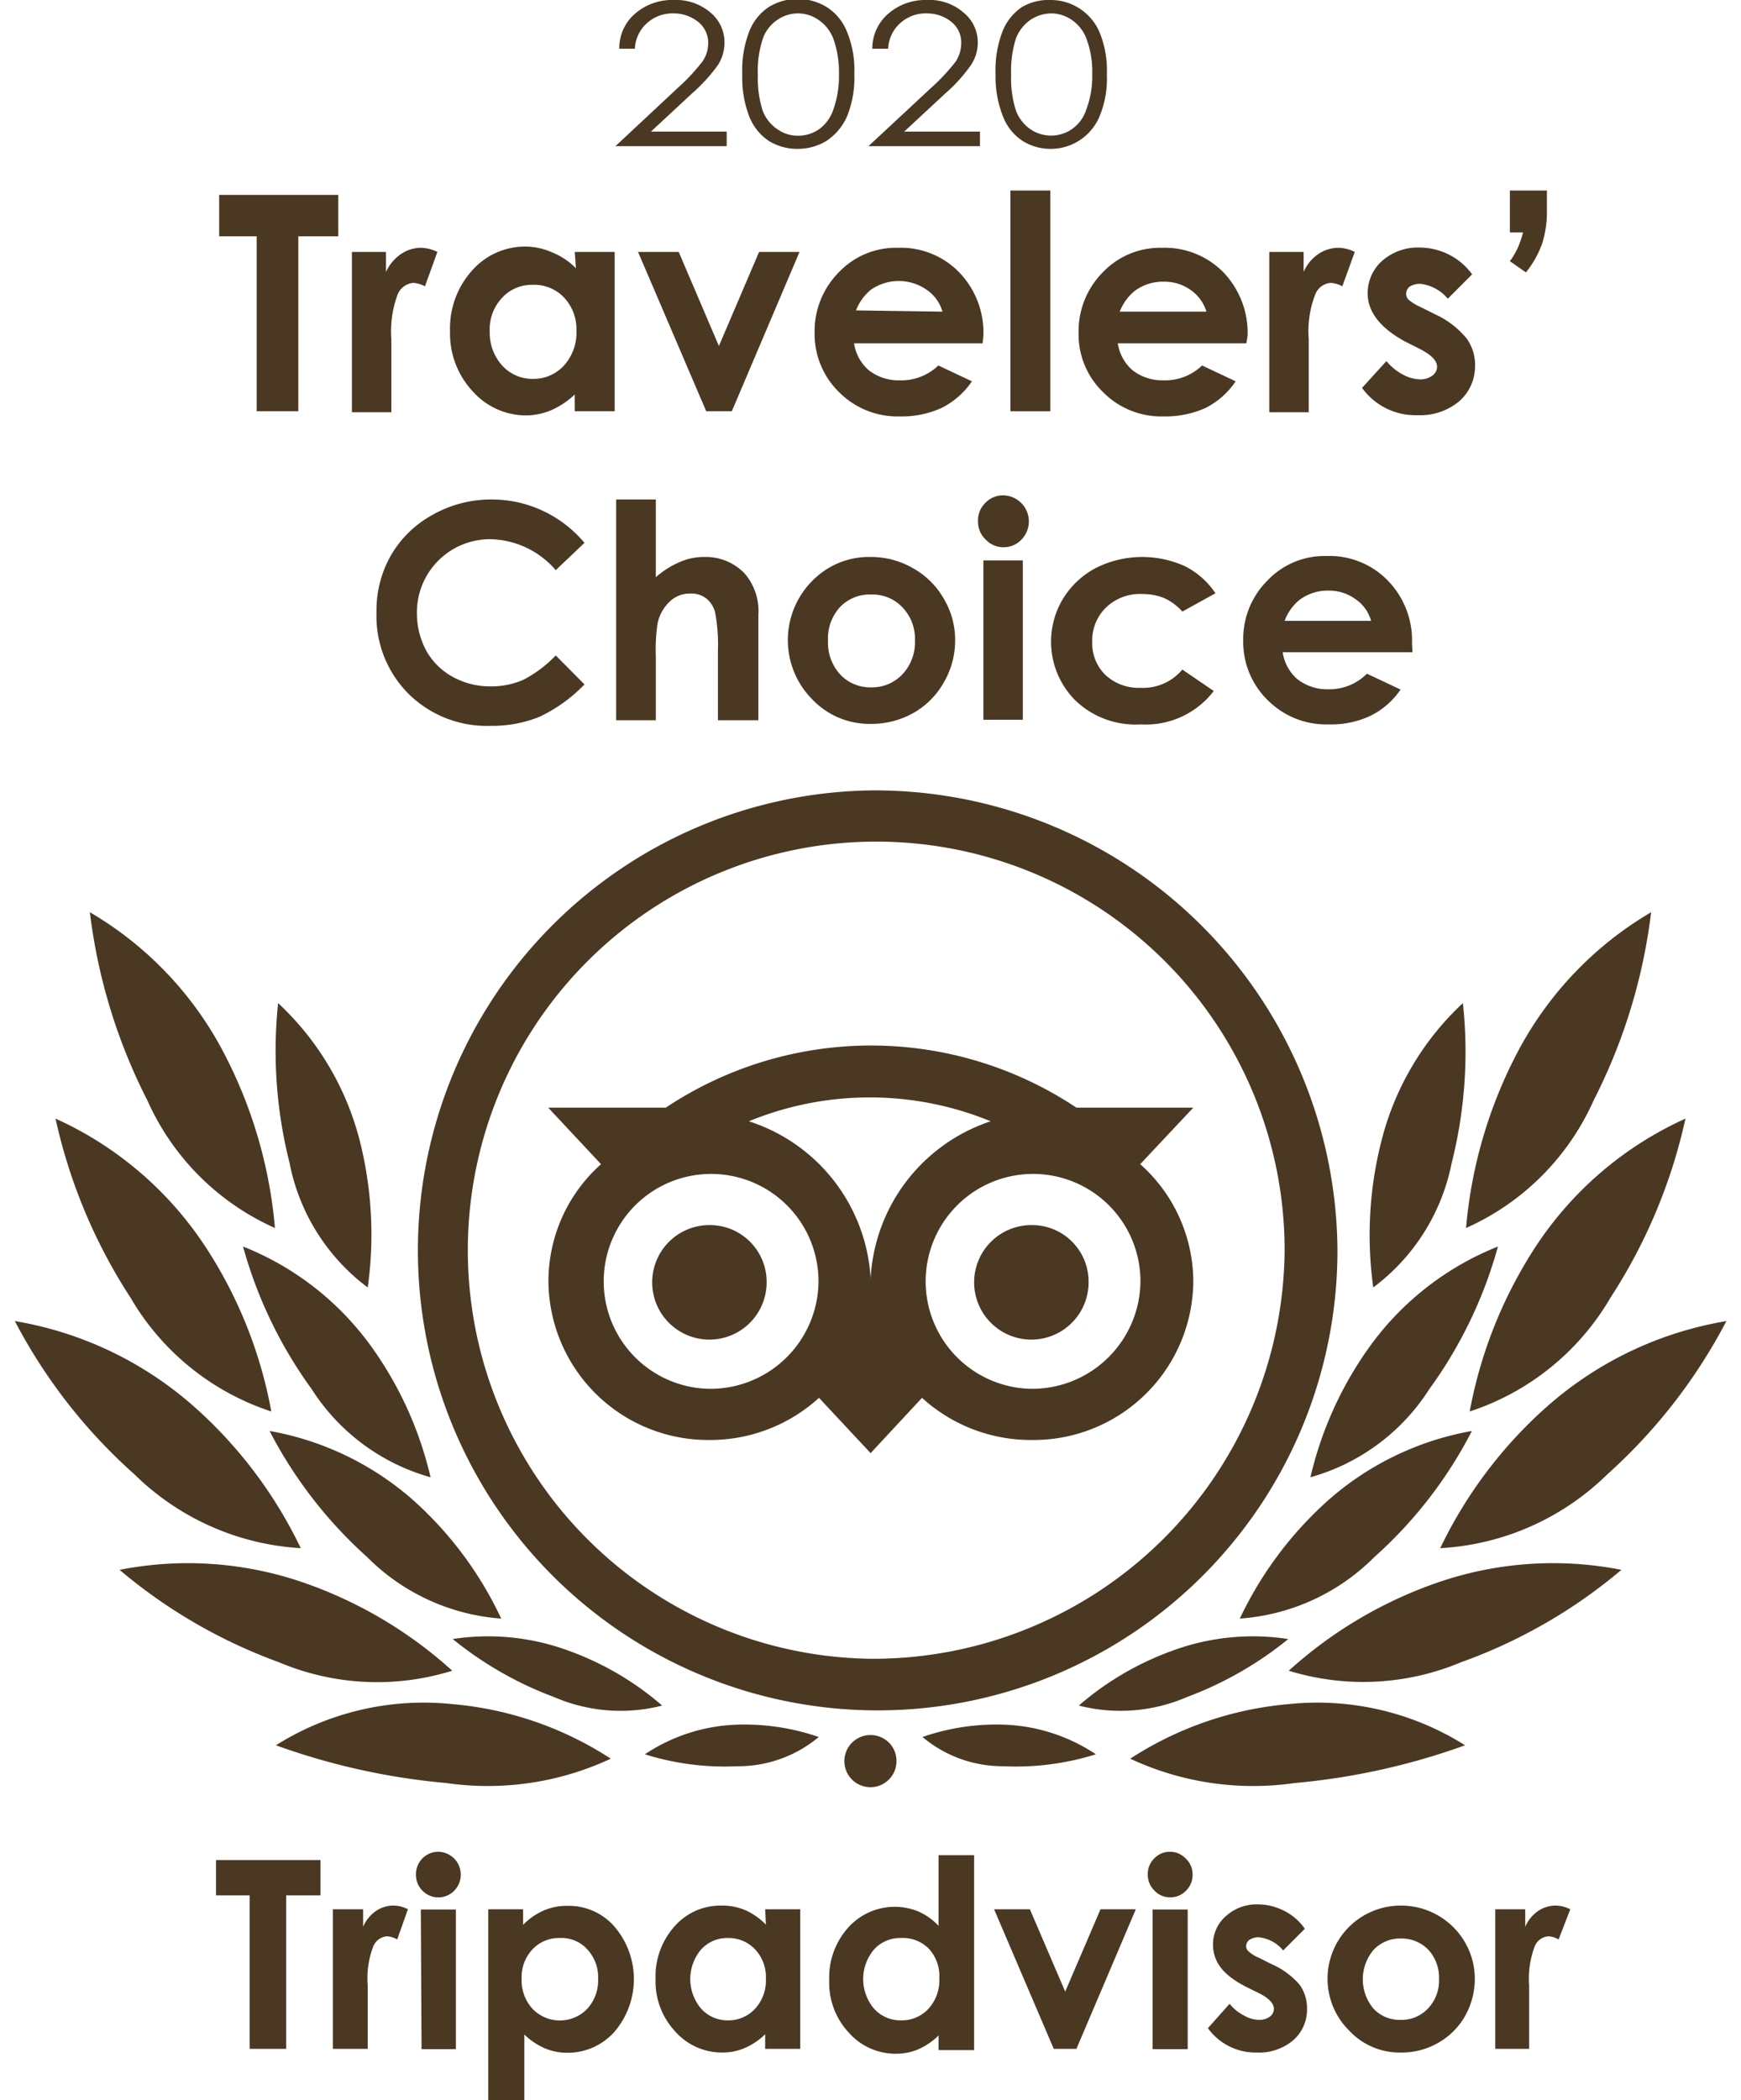 <svg id="Layer_1" data-name="Layer 1" xmlns="http://www.w3.org/2000/svg" xmlns:xlink="http://www.w3.org/1999/xlink" viewBox="0 0 71.49 86.19">
  <defs>
    <style>
      .cls-1 {
        fill: none;
      }

      .cls-2 {
        fill: #4a3823;
      }

      .cls-3 {
        clip-path: url(#clip-path);
      }
    </style>
    <clipPath id="clip-path">
      <rect class="cls-1" y="31.83" width="71.49" height="42.03"/>
    </clipPath>
  </defs>
  <g>
    <g>
      <path class="cls-2" d="M9,8h4.89V9.7H12.25v7.18H10.54V9.7H9Z"/>
      <path class="cls-2" d="M14.45,10.34h1.4v.82a1.79,1.79,0,0,1,.61-.73,1.46,1.46,0,0,1,.83-.26,1.58,1.58,0,0,1,.67.17l-.51,1.41a1.19,1.19,0,0,0-.48-.14.77.77,0,0,0-.64.47,4.34,4.34,0,0,0-.26,1.84v3H14.45Z"/>
      <path class="cls-2" d="M23.6,10.34h1.64v6.54H23.6v-.69a3.34,3.34,0,0,1-1,.66,2.75,2.75,0,0,1-1,.2,2.94,2.94,0,0,1-2.2-1,3.47,3.47,0,0,1-.92-2.45,3.54,3.54,0,0,1,.89-2.48,2.89,2.89,0,0,1,2.18-1,2.71,2.71,0,0,1,1.1.23,2.9,2.9,0,0,1,1,.66Zm-1.73,1.35a1.65,1.65,0,0,0-1.26.54,1.88,1.88,0,0,0-.5,1.37,2,2,0,0,0,.51,1.4,1.67,1.67,0,0,0,1.26.55A1.69,1.69,0,0,0,23.16,15a2,2,0,0,0,.51-1.41,1.9,1.9,0,0,0-.51-1.38A1.69,1.69,0,0,0,21.87,11.69Z"/>
      <path class="cls-2" d="M26.2,10.34h1.67l1.65,3.86,1.65-3.86h1.66l-2.78,6.54H29Z"/>
      <path class="cls-2" d="M40.35,14.09H35.07a1.81,1.81,0,0,0,.61,1.11,2,2,0,0,0,1.27.41A2.19,2.19,0,0,0,38.53,15l1.38.65a3.29,3.29,0,0,1-1.24,1.09,3.92,3.92,0,0,1-1.71.35,3.38,3.38,0,0,1-2.51-1,3.33,3.33,0,0,1-1-2.43,3.43,3.43,0,0,1,1-2.49,3.23,3.23,0,0,1,2.42-1,3.34,3.34,0,0,1,2.51,1,3.56,3.56,0,0,1,1,2.61Zm-1.65-1.3a1.62,1.62,0,0,0-.64-.89,2,2,0,0,0-2.31,0,2.07,2.07,0,0,0-.6.84Z"/>
      <path class="cls-2" d="M41.49,7.82h1.64v9.06H41.49Z"/>
      <path class="cls-2" d="M51.18,14.09H45.9a1.81,1.81,0,0,0,.61,1.11,2,2,0,0,0,1.27.41A2.19,2.19,0,0,0,49.36,15l1.38.65a3.27,3.27,0,0,1-1.23,1.09,4,4,0,0,1-1.72.35,3.36,3.36,0,0,1-2.5-1,3.29,3.29,0,0,1-1-2.43,3.43,3.43,0,0,1,1-2.49,3.25,3.25,0,0,1,2.42-1,3.38,3.38,0,0,1,2.52,1,3.59,3.59,0,0,1,1,2.61Zm-1.64-1.3a1.69,1.69,0,0,0-.65-.89,1.87,1.87,0,0,0-1.11-.34,1.94,1.94,0,0,0-1.2.39,2.07,2.07,0,0,0-.6.84Z"/>
      <path class="cls-2" d="M52.12,10.34h1.41v.82a1.69,1.69,0,0,1,.6-.73,1.48,1.48,0,0,1,.83-.26,1.55,1.55,0,0,1,.67.17l-.51,1.41a1.2,1.2,0,0,0-.47-.14.74.74,0,0,0-.64.47,4.14,4.14,0,0,0-.27,1.84v3H52.12Z"/>
      <path class="cls-2" d="M60.45,11.26l-1,1a1.71,1.71,0,0,0-1.12-.61.79.79,0,0,0-.44.11.37.37,0,0,0-.15.3.34.34,0,0,0,.1.24,1.93,1.93,0,0,0,.49.3l.6.3a3.63,3.63,0,0,1,1.3,1A1.87,1.87,0,0,1,60.57,15a1.92,1.92,0,0,1-.64,1.46,2.5,2.5,0,0,1-1.72.58,2.7,2.7,0,0,1-2.28-1.12l1-1.1a2.22,2.22,0,0,0,.67.55,1.6,1.6,0,0,0,.69.2.82.82,0,0,0,.52-.15.45.45,0,0,0,.2-.36c0-.26-.24-.5-.71-.74l-.56-.28c-1-.53-1.58-1.2-1.58-2a1.77,1.77,0,0,1,.59-1.33,2.21,2.21,0,0,1,1.53-.55,2.71,2.71,0,0,1,1.2.28A2.67,2.67,0,0,1,60.45,11.26Z"/>
      <path class="cls-2" d="M62,7.82h1.52v.82a4.26,4.26,0,0,1-.2,1.37,4.11,4.11,0,0,1-.66,1.17L62,10.72a3.21,3.21,0,0,0,.33-.56,4.41,4.41,0,0,0,.21-.62H62Z"/>
      <path class="cls-2" d="M24,22.28,22.82,23.4a3.63,3.63,0,0,0-2.7-1.27,3,3,0,0,0-3,3,3.23,3.23,0,0,0,.38,1.57,2.76,2.76,0,0,0,1.09,1.08,3.17,3.17,0,0,0,1.56.39,3.24,3.24,0,0,0,1.34-.27,5,5,0,0,0,1.33-1L24,28.09a6.27,6.27,0,0,1-1.85,1.33,5.15,5.15,0,0,1-2,.37,4.57,4.57,0,0,1-3.37-1.31,4.51,4.51,0,0,1-1.32-3.35,4.56,4.56,0,0,1,.6-2.35,4.44,4.44,0,0,1,1.72-1.66,4.88,4.88,0,0,1,2.4-.62,4.94,4.94,0,0,1,2.1.46A5,5,0,0,1,24,22.28Z"/>
      <path class="cls-2" d="M25.3,20.5h1.63v3.19a3.65,3.65,0,0,1,1-.63,2.42,2.42,0,0,1,1-.2,2.2,2.2,0,0,1,1.64.67,2.35,2.35,0,0,1,.57,1.71v4.32H29.48V26.7a7.19,7.19,0,0,0-.11-1.54,1.07,1.07,0,0,0-.37-.6,1,1,0,0,0-.65-.2,1.19,1.19,0,0,0-.85.33,1.73,1.73,0,0,0-.5.9,7.44,7.44,0,0,0-.07,1.35v2.62H25.3Z"/>
      <path class="cls-2" d="M35.75,22.86a3.43,3.43,0,0,1,1.74.46,3.34,3.34,0,0,1,1.27,1.26,3.3,3.3,0,0,1,.46,1.71A3.4,3.4,0,0,1,38.76,28a3.29,3.29,0,0,1-1.25,1.26,3.51,3.51,0,0,1-1.75.45,3.24,3.24,0,0,1-2.4-1,3.45,3.45,0,0,1,.13-5A3.23,3.23,0,0,1,35.75,22.86Zm0,1.54a1.68,1.68,0,0,0-1.27.53A1.9,1.9,0,0,0,34,26.29a1.93,1.93,0,0,0,.5,1.39,1.68,1.68,0,0,0,1.27.53,1.71,1.71,0,0,0,1.29-.54,1.91,1.91,0,0,0,.51-1.38,1.86,1.86,0,0,0-.51-1.36A1.69,1.69,0,0,0,35.78,24.4Z"/>
      <path class="cls-2" d="M41.2,20.33a1.07,1.07,0,0,1,.74,1.82,1,1,0,0,1-.73.31,1,1,0,0,1-.74-.32,1,1,0,0,1-.31-.76,1,1,0,0,1,.3-.74A1,1,0,0,1,41.2,20.33ZM40.38,23H42v6.54H40.38Z"/>
      <path class="cls-2" d="M49.91,24.35l-1.36.75a2.28,2.28,0,0,0-.76-.56,2.4,2.4,0,0,0-.89-.16,2,2,0,0,0-1.48.55,1.88,1.88,0,0,0-.57,1.41,1.81,1.81,0,0,0,.54,1.36,2,2,0,0,0,1.44.53,2.1,2.1,0,0,0,1.72-.75l1.29.88a3.51,3.51,0,0,1-3,1.37,3.56,3.56,0,0,1-2.7-1,3.41,3.41,0,0,1-.5-4.14A3.48,3.48,0,0,1,45,23.31a4.25,4.25,0,0,1,3.66-.07A3.29,3.29,0,0,1,49.91,24.35Z"/>
      <path class="cls-2" d="M58,26.77H52.67a1.81,1.81,0,0,0,.61,1.11,2,2,0,0,0,1.27.41,2.18,2.18,0,0,0,1.58-.64l1.38.65a3.19,3.19,0,0,1-1.24,1.08,3.78,3.78,0,0,1-1.71.35,3.38,3.38,0,0,1-2.51-1,3.33,3.33,0,0,1-1-2.43,3.39,3.39,0,0,1,1-2.48,3.23,3.23,0,0,1,2.42-1,3.34,3.34,0,0,1,2.51,1,3.52,3.52,0,0,1,1,2.61ZM56.3,25.48a1.59,1.59,0,0,0-.64-.89,1.86,1.86,0,0,0-1.11-.35,1.92,1.92,0,0,0-1.2.39,2,2,0,0,0-.6.85Z"/>
    </g>
    <g>
      <path class="cls-2" d="M8.87,76.34h4.29v1.45H11.75v6.3h-1.5v-6.3H8.87Z"/>
      <path class="cls-2" d="M13.67,78.36h1.24v.72a1.51,1.51,0,0,1,.53-.65,1.26,1.26,0,0,1,.73-.22,1.28,1.28,0,0,1,.58.15l-.44,1.24a.94.94,0,0,0-.42-.13.66.66,0,0,0-.56.41,3.62,3.62,0,0,0-.23,1.61v2.6H13.67Z"/>
      <path class="cls-2" d="M18,76a.94.94,0,0,1,.65,1.6.91.91,0,0,1-1.3,0,.92.92,0,0,1-.27-.67A.92.92,0,0,1,18,76Zm-.72,2.37h1.44v5.73H17.31Z"/>
      <path class="cls-2" d="M21.48,78.36V79a2.66,2.66,0,0,1,.85-.59,2.4,2.4,0,0,1,1-.19,2.48,2.48,0,0,1,1.9.85,3.32,3.32,0,0,1,0,4.32,2.57,2.57,0,0,1-1.93.86,2.36,2.36,0,0,1-.92-.18,2.82,2.82,0,0,1-.85-.57v2.7H20.05V78.36ZM23,79.54a1.49,1.49,0,0,0-1.13.46,1.66,1.66,0,0,0-.45,1.21,1.72,1.72,0,0,0,.45,1.24,1.56,1.56,0,0,0,2.24,0,1.72,1.72,0,0,0,.45-1.22A1.68,1.68,0,0,0,24.11,80,1.42,1.42,0,0,0,23,79.54Z"/>
      <path class="cls-2" d="M31.42,78.36h1.44v5.73H31.42v-.6a2.82,2.82,0,0,1-.85.57,2.32,2.32,0,0,1-.92.18,2.56,2.56,0,0,1-1.92-.86,3,3,0,0,1-.81-2.15,3.07,3.07,0,0,1,.78-2.17,2.5,2.5,0,0,1,1.91-.85,2.43,2.43,0,0,1,1,.19,2.74,2.74,0,0,1,.84.59ZM29.9,79.54a1.45,1.45,0,0,0-1.11.47,1.88,1.88,0,0,0,0,2.43,1.46,1.46,0,0,0,1.11.48A1.49,1.49,0,0,0,31,82.45a1.72,1.72,0,0,0,.45-1.24A1.66,1.66,0,0,0,31,80,1.49,1.49,0,0,0,29.9,79.54Z"/>
      <path class="cls-2" d="M38.54,76.14H40v8H38.54v-.6a2.78,2.78,0,0,1-.84.57,2.32,2.32,0,0,1-.92.18,2.56,2.56,0,0,1-1.92-.86,3,3,0,0,1-.81-2.15,3.07,3.07,0,0,1,.78-2.17,2.57,2.57,0,0,1,2.88-.66,2.59,2.59,0,0,1,.83.59ZM37,79.54a1.45,1.45,0,0,0-1.11.47,1.88,1.88,0,0,0,0,2.43,1.46,1.46,0,0,0,1.11.48,1.49,1.49,0,0,0,1.12-.47,1.72,1.72,0,0,0,.45-1.24A1.66,1.66,0,0,0,38.16,80,1.49,1.49,0,0,0,37,79.54Z"/>
      <path class="cls-2" d="M40.82,78.36h1.47l1.45,3.38,1.45-3.38h1.45L44.2,84.09h-.93Z"/>
      <path class="cls-2" d="M48.05,76a.88.88,0,0,1,.64.28.87.87,0,0,1,.28.66.9.9,0,0,1-.27.66.89.89,0,0,1-.64.27.87.87,0,0,1-.66-.28.92.92,0,0,1-.27-.67.89.89,0,0,1,.27-.65A.88.88,0,0,1,48.05,76Zm-.72,2.37h1.44v5.73H47.33Z"/>
      <path class="cls-2" d="M53.58,79.16l-.89.89a1.5,1.5,0,0,0-1-.54.69.69,0,0,0-.38.1.33.33,0,0,0-.14.26.29.29,0,0,0,.09.21,1.44,1.44,0,0,0,.43.27l.52.26a3.24,3.24,0,0,1,1.15.84,1.65,1.65,0,0,1,.31,1,1.67,1.67,0,0,1-.56,1.28,2.17,2.17,0,0,1-1.51.51,2.41,2.41,0,0,1-2-1l.89-1a1.84,1.84,0,0,0,.59.48,1.31,1.31,0,0,0,.6.18.74.74,0,0,0,.46-.13.4.4,0,0,0,.17-.32c0-.22-.2-.44-.62-.65l-.49-.24c-.93-.47-1.39-1-1.39-1.76a1.53,1.53,0,0,1,.53-1.16,1.88,1.88,0,0,1,1.34-.48,2.38,2.38,0,0,1,1,.24A2.27,2.27,0,0,1,53.58,79.16Z"/>
      <path class="cls-2" d="M57.52,78.21a3,3,0,0,1,1.52.4,3,3,0,0,1,1.52,2.61,3.11,3.11,0,0,1-.4,1.52,2.9,2.9,0,0,1-1.1,1.1,3,3,0,0,1-1.54.4,2.83,2.83,0,0,1-2.1-.88,3,3,0,0,1,2.1-5.15Zm0,1.35a1.49,1.49,0,0,0-1.12.47,1.87,1.87,0,0,0,0,2.41,1.47,1.47,0,0,0,1.12.46,1.49,1.49,0,0,0,1.12-.47,1.66,1.66,0,0,0,.45-1.21,1.69,1.69,0,0,0-.44-1.2A1.53,1.53,0,0,0,57.54,79.56Z"/>
      <path class="cls-2" d="M61.4,78.36h1.23v.72a1.51,1.51,0,0,1,.53-.65,1.28,1.28,0,0,1,.73-.22,1.36,1.36,0,0,1,.59.15L64,79.6a.94.94,0,0,0-.42-.13.66.66,0,0,0-.56.41,3.78,3.78,0,0,0-.23,1.61v2.6H61.4Z"/>
    </g>
    <g class="cls-3">
      <path class="cls-2" d="M42.36,57a4.41,4.41,0,1,1,4.47-4.41A4.45,4.45,0,0,1,42.36,57Zm-6.61-4.53a7.21,7.21,0,0,0-5-6.45,13.07,13.07,0,0,1,9.93,0A7.2,7.2,0,0,0,35.75,52.47ZM29.13,57a4.41,4.41,0,1,1,4.48-4.41A4.44,4.44,0,0,1,29.13,57Zm17.69-9.22L49,45.46h-4.8a15.21,15.21,0,0,0-16.86,0H22.51l2.17,2.32a6.44,6.44,0,0,0-2.16,4.81,6.56,6.56,0,0,0,6.61,6.51,6.63,6.63,0,0,0,4.5-1.73l2.12,2.27,2.11-2.27a6.63,6.63,0,0,0,4.5,1.73A6.56,6.56,0,0,0,49,52.59,6.47,6.47,0,0,0,46.82,47.78ZM44.7,52.59a2.35,2.35,0,1,1-2.34-2.31A2.32,2.32,0,0,1,44.7,52.59Zm-13.22,0a2.35,2.35,0,1,1-2.35-2.31A2.33,2.33,0,0,1,31.48,52.59Zm4.27,15.49a16.77,16.77,0,1,1,17-16.77A16.9,16.9,0,0,1,35.75,68.08Zm0-35.64A18.88,18.88,0,1,0,54.92,51.31,19,19,0,0,0,35.75,32.44Z"/>
      <path class="cls-2" d="M25.08,72.18a14.13,14.13,0,0,0-6.51-2.24,11.39,11.39,0,0,0-7.24,1.69,27.84,27.84,0,0,0,7,1.55A11.93,11.93,0,0,0,25.08,72.18Z"/>
      <path class="cls-2" d="M18.57,68.57a17.73,17.73,0,0,0-6-3.58,14.53,14.53,0,0,0-7.66-.56,21.51,21.51,0,0,0,6.54,3.79A10.36,10.36,0,0,0,18.57,68.57Z"/>
      <path class="cls-2" d="M12.35,63.54A18.36,18.36,0,0,0,7.9,57.67,14.79,14.79,0,0,0,.61,54.22a22.13,22.13,0,0,0,4.91,6.29A10.62,10.62,0,0,0,12.35,63.54Z"/>
      <path class="cls-2" d="M11.14,57.93A18.3,18.3,0,0,0,8.39,51.1a14.5,14.5,0,0,0-6.11-5.19,22.19,22.19,0,0,0,3.08,7.35A10.45,10.45,0,0,0,11.14,57.93Z"/>
      <path class="cls-2" d="M11.29,50.4a19,19,0,0,0-2.08-7.15,14.4,14.4,0,0,0-5.52-5.81,23.05,23.05,0,0,0,2.36,7.72A10.34,10.34,0,0,0,11.29,50.4Z"/>
      <path class="cls-2" d="M20.58,66.43A15.07,15.07,0,0,0,17,61.6a12.11,12.11,0,0,0-5.93-2.87,18.15,18.15,0,0,0,4,5.17A8.65,8.65,0,0,0,20.58,66.43Z"/>
      <path class="cls-2" d="M27.19,70a12.14,12.14,0,0,0-3.81-2.24,9.56,9.56,0,0,0-4.79-.49,14.75,14.75,0,0,0,4.16,2.38A6.87,6.87,0,0,0,27.19,70Z"/>
      <path class="cls-2" d="M33.62,71.29a9.34,9.34,0,0,0-3.5-.5A7.24,7.24,0,0,0,26.48,72a10.94,10.94,0,0,0,3.79.49A5.16,5.16,0,0,0,33.62,71.29Z"/>
      <path class="cls-2" d="M17.68,60.63a15,15,0,0,0-2.51-5.47,11.89,11.89,0,0,0-5.19-4A18.11,18.11,0,0,0,12.79,57,8.51,8.51,0,0,0,17.68,60.63Z"/>
      <path class="cls-2" d="M15.1,52.84a15.69,15.69,0,0,0-.34-6.07,11.64,11.64,0,0,0-3.34-5.6,18.76,18.76,0,0,0,.47,6.56A8.37,8.37,0,0,0,15.1,52.84Z"/>
      <path class="cls-2" d="M46.41,72.18a14.2,14.2,0,0,1,6.51-2.24,11.39,11.39,0,0,1,7.24,1.69,27.84,27.84,0,0,1-7,1.55A11.93,11.93,0,0,1,46.41,72.18Z"/>
      <path class="cls-2" d="M52.92,68.57a17.73,17.73,0,0,1,6-3.58,14.53,14.53,0,0,1,7.66-.56A21.37,21.37,0,0,1,60,68.22,10.38,10.38,0,0,1,52.92,68.57Z"/>
      <path class="cls-2" d="M59.14,63.54a18.36,18.36,0,0,1,4.45-5.87,14.8,14.8,0,0,1,7.3-3.45A22.3,22.3,0,0,1,66,60.51,10.62,10.62,0,0,1,59.14,63.54Z"/>
      <path class="cls-2" d="M60.35,57.93A18.52,18.52,0,0,1,63.1,51.1a14.5,14.5,0,0,1,6.11-5.19,22.19,22.19,0,0,1-3.08,7.35A10.45,10.45,0,0,1,60.35,57.93Z"/>
      <path class="cls-2" d="M60.2,50.4a19,19,0,0,1,2.08-7.15,14.47,14.47,0,0,1,5.52-5.81,23.05,23.05,0,0,1-2.36,7.72A10.34,10.34,0,0,1,60.2,50.4Z"/>
      <path class="cls-2" d="M50.91,66.43a15.26,15.26,0,0,1,3.6-4.83,12.11,12.11,0,0,1,5.93-2.87,17.92,17.92,0,0,1-4,5.17A8.65,8.65,0,0,1,50.91,66.43Z"/>
      <path class="cls-2" d="M44.3,70a12.14,12.14,0,0,1,3.81-2.24,9.56,9.56,0,0,1,4.79-.49,14.75,14.75,0,0,1-4.16,2.38A6.87,6.87,0,0,1,44.3,70Z"/>
      <path class="cls-2" d="M37.88,71.29a9.26,9.26,0,0,1,3.49-.5A7.25,7.25,0,0,1,45,72a11,11,0,0,1-3.8.49A5.12,5.12,0,0,1,37.88,71.29Z"/>
      <path class="cls-2" d="M53.81,60.63a15,15,0,0,1,2.51-5.47,11.94,11.94,0,0,1,5.19-4A18.11,18.11,0,0,1,58.7,57,8.51,8.51,0,0,1,53.81,60.63Z"/>
      <path class="cls-2" d="M56.39,52.84a15.6,15.6,0,0,1,.35-6.07,11.58,11.58,0,0,1,3.33-5.6,18.6,18.6,0,0,1-.46,6.56A8.41,8.41,0,0,1,56.39,52.84Z"/>
      <path class="cls-2" d="M36.81,72.21a1.07,1.07,0,1,1-1.06-1A1.06,1.06,0,0,1,36.81,72.21Z"/>
    </g>
    <g>
      <path class="cls-2" d="M26.07,2h-.64A1.86,1.86,0,0,1,26.09.55,2.32,2.32,0,0,1,27.67,0a2.17,2.17,0,0,1,1.51.52,1.59,1.59,0,0,1,.57,1.22,1.73,1.73,0,0,1-.27.93,7,7,0,0,1-1.07,1.17L26.73,5.4h3.11V6H25.27l2.57-2.4a7.9,7.9,0,0,0,1-1.07,1.3,1.3,0,0,0,.24-.74A1.09,1.09,0,0,0,28.67.9a1.59,1.59,0,0,0-1-.35,1.57,1.57,0,0,0-1.07.37A1.49,1.49,0,0,0,26.07,2Z"/>
      <path class="cls-2" d="M30.48,3.06a4.42,4.42,0,0,1,.29-1.78,2.14,2.14,0,0,1,.81-1,2.29,2.29,0,0,1,2.35,0,2.12,2.12,0,0,1,.84,1,4.11,4.11,0,0,1,.31,1.76,4.19,4.19,0,0,1-.3,1.74,2.33,2.33,0,0,1-.84,1,2.25,2.25,0,0,1-1.19.33,2.21,2.21,0,0,1-1.17-.32,2.16,2.16,0,0,1-.81-1A4.4,4.4,0,0,1,30.48,3.06Zm.64,0a4.37,4.37,0,0,0,.2,1.49,1.61,1.61,0,0,0,.61.76,1.44,1.44,0,0,0,.84.26,1.5,1.5,0,0,0,.84-.25,1.61,1.61,0,0,0,.59-.77,4.11,4.11,0,0,0,.25-1.49,4.11,4.11,0,0,0-.22-1.44A1.63,1.63,0,0,0,33.6.81a1.47,1.47,0,0,0-1.67,0,1.53,1.53,0,0,0-.6.76A4.12,4.12,0,0,0,31.12,3.07Z"/>
      <path class="cls-2" d="M36.47,2h-.65A1.87,1.87,0,0,1,36.49.55,2.32,2.32,0,0,1,38.07,0a2.12,2.12,0,0,1,1.5.52,1.57,1.57,0,0,1,.58,1.22,1.66,1.66,0,0,1-.28.93,6.45,6.45,0,0,1-1.06,1.17L37.13,5.4h3.11V6H35.66l2.58-2.4a7.9,7.9,0,0,0,1-1.07,1.37,1.37,0,0,0,.23-.74A1.08,1.08,0,0,0,39.07.9a1.59,1.59,0,0,0-1-.35A1.55,1.55,0,0,0,37,.92,1.49,1.49,0,0,0,36.47,2Z"/>
      <path class="cls-2" d="M40.88,3.06a4.42,4.42,0,0,1,.29-1.78,2.14,2.14,0,0,1,.81-1A2.17,2.17,0,0,1,43.14,0a2.18,2.18,0,0,1,2,1.3,4.11,4.11,0,0,1,.31,1.76,4,4,0,0,1-.31,1.74,2.17,2.17,0,0,1-2,1.31A2.17,2.17,0,0,1,42,5.79a2.09,2.09,0,0,1-.81-1A4.4,4.4,0,0,1,40.88,3.06Zm.64,0a4.37,4.37,0,0,0,.2,1.49,1.65,1.65,0,0,0,.6.76,1.51,1.51,0,0,0,1.68,0,1.55,1.55,0,0,0,.59-.77,3.9,3.9,0,0,0,.26-1.49,3.87,3.87,0,0,0-.23-1.44A1.62,1.62,0,0,0,44,.81a1.5,1.5,0,0,0-.83-.26,1.57,1.57,0,0,0-.85.26,1.65,1.65,0,0,0-.6.76A4.39,4.39,0,0,0,41.52,3.07Z"/>
    </g>
  </g>
</svg>
